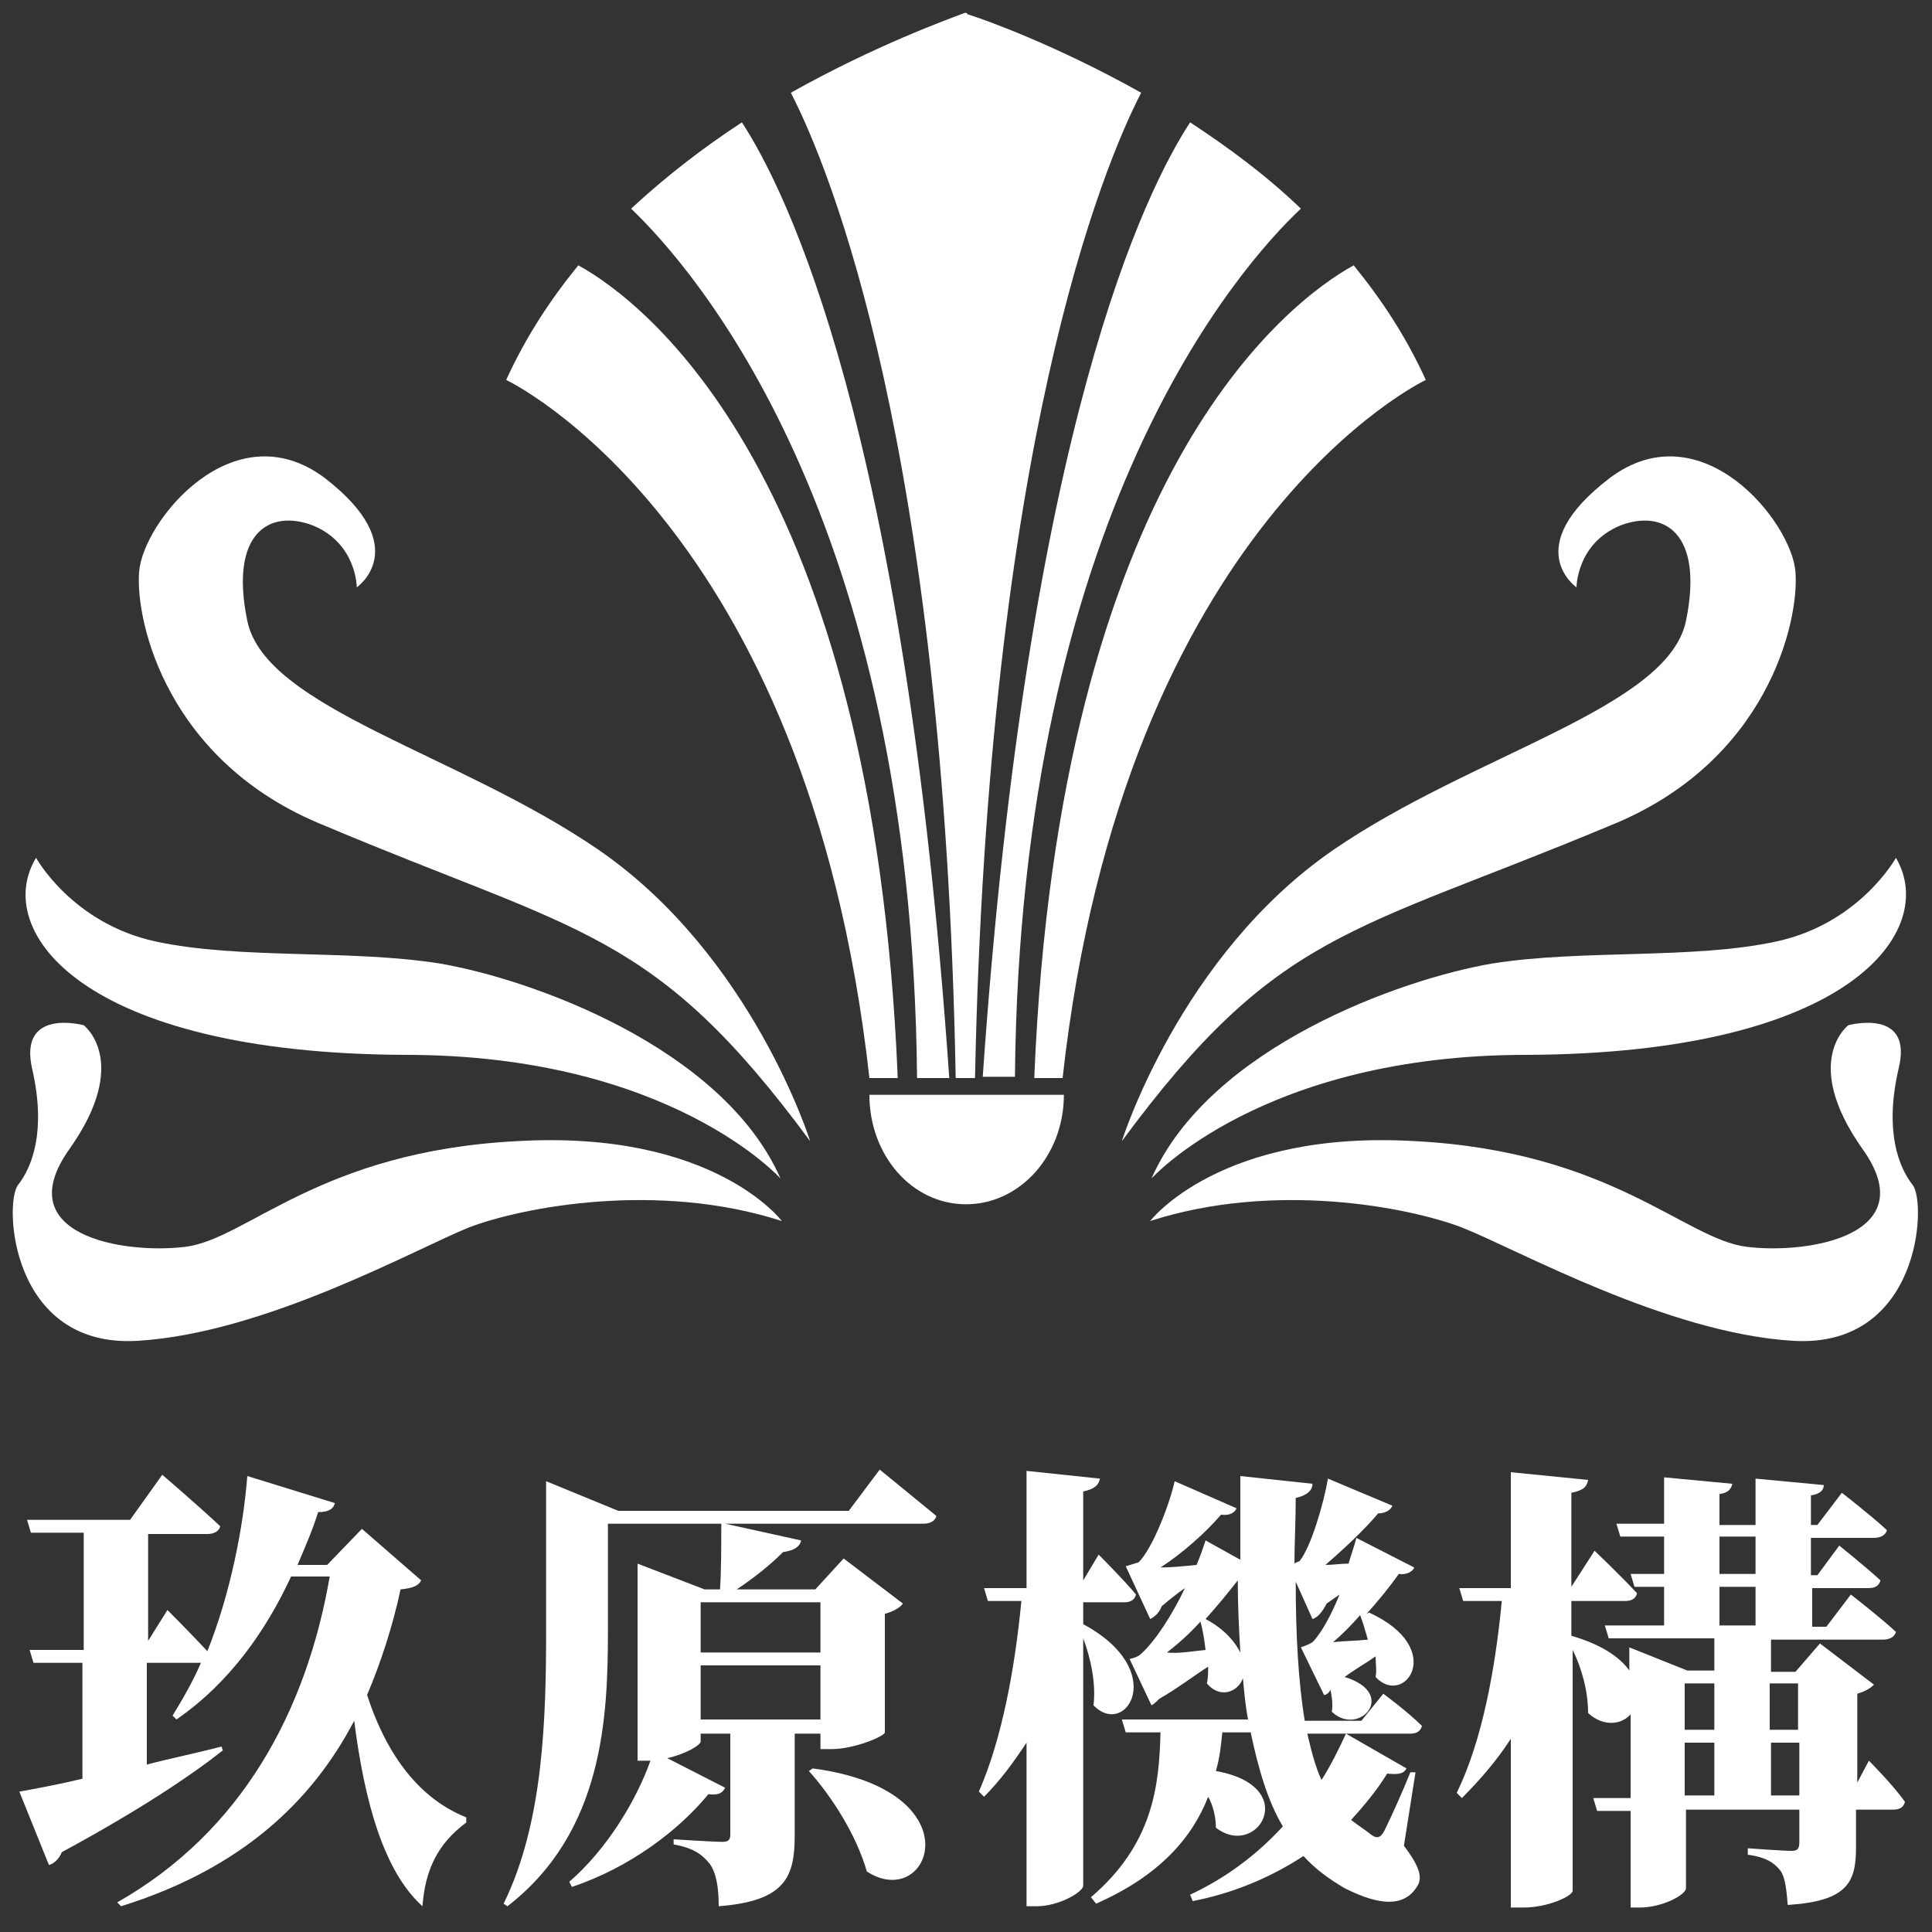 <?xml version="1.0" encoding="utf-8"?>
<!-- Generator: Adobe Illustrator 24.2.3, SVG Export Plug-In . SVG Version: 6.00 Build 0)  -->
<svg version="1.1" id="圖層_1" xmlns="http://www.w3.org/2000/svg" xmlns:xlink="http://www.w3.org/1999/xlink" x="0px" y="0px"
	 viewBox="0 0 150 150" style="enable-background:new 0 0 150 150;" xml:space="preserve">
<rect x="0" y="0" width="150" height="150" fill="#333333" stroke="none"/>
<style type="text/css">
	.st0{display:none;fill:#CC1D1D;}
	.st1{fill:#FFFFFF;}
</style>
<rect class="st0" width="150" height="150"/>
<g>
	<path class="st1" d="M32.7,122.7c-0.2,0.4-0.6,0.6-1.6,0.7c-0.6,2.8-1.5,5.6-2.6,8.2c1.6,4.9,4.2,8.1,7.7,9.5v0.4
		c-2.3,1.7-3.2,3.8-3.4,6.5c-3-2.7-4.5-8.1-5.3-14.4c-3.3,6.3-8.8,11.5-18.1,14.4l-0.3-0.3c9.7-5.5,14.7-14.9,16.5-25.3h-3
		c-1.9,4.1-4.7,8.2-8.9,11.1l-0.3-0.3c0.8-1.3,1.6-2.7,2.2-4.1h-0.2h-4v7.9c1.9-0.5,3.9-0.9,5.8-1.4l0.1,0.3
		c-2.4,1.9-6.4,4.6-12.5,7.9c-0.2,0.5-0.6,0.9-1,1l-2.3-5.7c1.1-0.2,2.8-0.5,4.9-1v-9H2.6l-0.3-1h4.2V119H2.4l-0.3-1h8l2.5-3.5
		c0,0,2.8,2.4,4.5,4c-0.1,0.4-0.5,0.6-1,0.6h-4.6v8.3L13,125c0,0,1.8,1.8,3.1,3.2c1.8-4.5,2.8-9.7,3.1-13.6l6.8,2.1
		c-0.1,0.4-0.4,0.7-1.3,0.7c-0.4,1.3-1,2.7-1.6,4.1h2.3l2.7-2.8L32.7,122.7z"/>
	<path class="st1" d="M68.3,114.1c0,0,2.7,2.2,4.4,3.6c-0.1,0.4-0.5,0.6-1,0.6H56.3l5.9,1.3c-0.1,0.5-0.6,0.8-1.4,0.9
		c-1.1,1.1-2.4,2.1-3.6,2.9h6.1l2.2-2.4l4.6,3.5c-0.2,0.3-0.7,0.6-1.4,0.8v9.2c0,0.3-2.4,1.3-4.1,1.3h-0.9v-1.2h-2v7.9
		c0,3.2-0.7,5.1-5.9,5.5c0-1.5-0.2-2.6-0.7-3.3c-0.5-0.6-1.1-1.2-2.8-1.5v-0.4c0,0,3,0.2,3.8,0.2c0.5,0,0.6-0.2,0.6-0.6v-7.8h-2.3
		v0.6c0,0.3-1.2,1-2.6,1.3l4.5,2.3c-0.2,0.4-0.5,0.6-1.3,0.5c-2.3,2.8-6.1,5.7-10.6,7.2l-0.2-0.4c2.9-2.5,5.2-6.3,6.3-9.4h-0.3h-0.7
		v-15.3l5.2,2h1.2C56,122,56,120,56,118.3h-8.8v8.2c0,6.7-0.3,15.7-7.8,21.5l-0.3-0.2c3.1-6.3,3.3-14.4,3.3-21.3V115l5.6,2.3h17.9
		L68.3,114.1z M54.4,124.4v3.9h9.3v-3.9H54.4z M63.7,129.3h-9.3v4.2h9.3V129.3z M63.1,137.3c12.8,1.7,9.1,11.2,4.2,8
		c-0.8-2.8-2.7-5.8-4.5-7.8L63.1,137.3z"/>
	<path class="st1" d="M84.1,126.1c6.7,3.6,3.3,8.9,0.8,6.3c0.2-1.7-0.2-3.6-0.8-5.2v19.2c0,0.5-1.9,1.6-3.6,1.6h-0.8v-12.7
		c-1,1.5-2,2.9-3.3,4.2l-0.4-0.4c1.8-4.1,2.8-9.6,3.3-14.8h-2.6l-0.3-1h3.3v-9.1l5.7,0.6c-0.1,0.5-0.4,0.8-1.3,1v6.9l1.2-2
		c0,0,1.9,1.9,2.9,3.1c-0.1,0.4-0.4,0.6-0.9,0.6h-3.2C84.1,124.4,84.1,126.1,84.1,126.1z M109,143.3c1.2,1.6,1.5,2.5,1,3.2
		c-1.2,1.9-3.6,1.1-5.6,0.1c-1.2-0.7-2.3-1.5-3.2-2.5c-2.6,1.7-5.5,2.9-8.6,3.5l-0.2-0.5c2.6-1.2,5.1-3,7.2-5.3
		c-1.2-2-1.9-4.5-2.5-7.3h-2.2c-0.1,1-0.2,2-0.5,3c6.7,1.2,3.2,6.9,0,4.4c0-0.8-0.2-1.7-0.6-2.4c-1.2,3.1-3.7,6.1-8.7,8.3l-0.4-0.5
		c4.8-4.1,5.3-8.6,5.4-12.8h-2.7l-0.3-1h9.8c-0.2-1-0.3-2.1-0.4-3.2c-0.4,1.1-1.8,1.6-2.8,0.4c0.1-0.4,0.1-0.9,0.1-1.3
		c-1.1,0.7-2.4,1.7-3.8,2.5c-0.2,0.2-0.4,0.4-0.6,0.5l-1.7-3.6c0,0,0.6-0.1,0.9-0.4c1.1-1,2.4-3,3.4-5.1c-0.6,0.4-1.2,0.9-1.8,1.4
		c-0.2,0.5-0.5,0.8-0.9,1l-1.9-4.1c0,0,0.7-0.2,1-0.3c1.1-1.1,2.4-4.5,2.8-6.3l4.8,2.1c-0.1,0.3-0.5,0.6-1.2,0.5
		c-1.2,1.4-3,3-4.7,4.1c0.8,0,1.8-0.1,2.8-0.2c0.3-0.7,0.5-1.3,0.7-1.9l2.7,1.5c0-2.1,0-4.2,0-6.5l5.6,0.6c0,0.5-0.4,0.9-1.3,1.1
		c0,1.8-0.1,3.5-0.1,5.1c0.1-0.1,0.2-0.1,0.4-0.2c0.9-1.1,1.9-4.6,2.2-6.4l5,2.1c-0.1,0.3-0.5,0.6-1.1,0.6c-1.1,1.3-2.7,2.8-4.1,4
		c0.6,0,1.2-0.1,1.8-0.1c0.2-0.7,0.5-1.5,0.6-2l4.5,2.3c-0.1,0.3-0.6,0.6-1.2,0.5c-0.7,1-1.6,2.1-2.5,3.1l0.2-0.1
		c6.1,2.8,2.7,7.4,0.5,5c0.1-0.5,0-1.1,0-1.6c-0.7,0.5-1.6,1-2.4,1.6c4.2,1.3,1.1,4.7-1,2.7c0.1-0.6,0-1.2-0.1-1.7
		c-0.1,0.2-0.3,0.4-0.5,0.4l-1.8-3.7c0,0,0.6-0.2,0.9-0.4c0.7-0.7,1.5-2.2,2.1-3.7l-1,0.7c-0.3,0.6-0.7,1.1-1.1,1.2l-1.3-2.9
		c0,4.1,0.2,7.8,0.7,10.8h4.4l1.7-2.1c0,0,1.9,1.4,3,2.5c-0.1,0.4-0.4,0.6-0.9,0.6h-8c0.3,1.3,0.6,2.5,1.1,3.6
		c0.7-1.1,1.3-2.3,1.9-3.6l4.7,2.7c-0.2,0.4-0.6,0.5-1.5,0.4c-0.8,1.3-1.8,2.5-2.8,3.6c0.5,0.4,1,0.7,1.5,1.1s0.8,0.3,1.1-0.3
		c0.5-1,1.4-3,2-4.5h0.4L109,143.3z M93.6,128.1c-0.1-0.8-0.2-1.5-0.4-2.2c-0.8,0.9-1.7,1.7-2.6,2.4
		C91.5,128.4,92.6,128.2,93.6,128.1z M93.6,125.7c1.5,0.8,2.3,1.8,2.7,2.6c-0.1-1.7-0.2-3.6-0.2-5.6
		C95.4,123.6,94.5,124.7,93.6,125.7L93.6,125.7z M105.6,125.4c-0.7,0.8-1.4,1.5-2.1,2.1c0.8-0.1,1.8-0.1,2.7-0.2
		C106,126.6,105.8,125.9,105.6,125.4z"/>
	<path class="st1" d="M145.1,136.7c0,0,1.9,1.9,2.8,3.2c-0.1,0.4-0.4,0.6-0.9,0.6h-2.9v2.9c0,2.7-0.6,4.2-5.3,4.5
		c-0.1-1.2-0.2-2.2-0.6-2.7c-0.4-0.5-1-1-2.5-1.2v-0.5c0,0,2.7,0.2,3.4,0.2c0.5,0,0.6-0.2,0.6-0.7v-2.5h-8.8v6.1
		c0,0.5-1.8,1.5-3.6,1.5h-0.7v-7.5H124l-0.3-1h2.9v-6.5c-0.7,0.8-2.1,1-3.3-0.1c0-1.7-0.5-3.5-1.2-4.9v18.7c0,0.4-1.9,1.3-3.8,1.3
		h-1V135c-1.1,1.7-2.4,3.2-3.8,4.6l-0.4-0.4c2-4.1,3-9.7,3.5-14.9h-3l-0.3-1h4v-9l6,0.6c-0.1,0.5-0.3,0.8-1.3,1v7.3l1.8-2.8
		c0,0,2.1,2,3.3,3.3c-0.1,0.4-0.4,0.6-0.9,0.6H122v2.7c2.4,0.7,3.8,1.7,4.5,2.7v-1.8l4.5,1.8h2.1v-2.5h-8.2l-0.3-1h4.6v-3h-2.3
		l-0.3-1h2.6v-2.9h-3.4l-0.3-1h3.7v-3.6l5.3,0.5c-0.1,0.4-0.3,0.7-1,0.8v2.4h2.8v-3.6l5.3,0.5c0,0.4-0.3,0.7-1,0.8v2.3h0.5l1.9-2.5
		c0,0,2.2,1.7,3.5,2.9c-0.1,0.4-0.5,0.6-1,0.6h-4.9v2.9h0.5l1.7-2.3c0,0,2,1.6,3.2,2.7c-0.1,0.4-0.4,0.6-0.9,0.6h-4.4v3h1.1l1.9-2.5
		c0,0,2.2,1.7,3.5,2.9c-0.1,0.4-0.5,0.6-1,0.6h-8.7v2.5h1.9l1.9-2.2l4.2,3.2c-0.2,0.2-0.6,0.5-1.3,0.7v6.9L145.1,136.7z
		 M130.8,130.7v3.6h2.3v-3.6H130.8z M130.8,139.4h2.3v-4.1h-2.3V139.4z M133.5,122.2h2.8v-2.9h-2.8V122.2z M133.5,126.2h2.8v-3h-2.8
		V126.2z M137.4,130.7v3.6h2.2v-3.6H137.4z M139.7,139.4v-4.1h-2.2v4.1H139.7z"/>
</g>
<g>
	<g>
		<g>
			<g>
				<g>
					<g>
						<path class="st1" d="M44.9,20.6c-2.2,2.7-4.1,5.6-5.6,8.9c0,0,23.4,11,28.2,54.2h2.2C67.8,36.9,50,23.4,44.9,20.6z"/>
						<path class="st1" d="M49,16.2c4.8,4.6,21.8,23.8,22.2,67.5h2.5C70.2,33,61,14.7,57.6,9.5C54.7,11.4,51.8,13.6,49,16.2z"/>
					</g>
					<g>
						<path class="st1" d="M105.1,20.6c2.2,2.7,4.1,5.6,5.6,8.9c0,0-23.4,11-28.2,54.2h-2.2C82.2,36.9,100,23.4,105.1,20.6z"/>
						<path class="st1" d="M101,16.2C96.2,20.7,79.2,40,78.8,83.6h-2.5C79.8,33,89,14.7,92.4,9.5C95.3,11.4,98.3,13.6,101,16.2z"/>
						<path class="st1" d="M75.1,1.1C75.1,1,75,1,75,1h-0.1C73.6,1.5,68,3.5,61.4,7.2c3,5.8,11.9,27.4,12.8,76.5h1.5
							c1-49.1,9.9-70.7,12.9-76.5C82,3.5,76.4,1.5,75.1,1.1z"/>
					</g>
				</g>
				<g>
					<path class="st1" d="M75,93.5c4.2,0,7.6-3.8,7.6-8.5H67.5C67.5,89.7,70.8,93.5,75,93.5z"/>
				</g>
				<g>
					<g>
						<path class="st1" d="M62.9,88.6c0,0-4.5-14.4-16.4-22.6c-10.9-7.5-25.9-11-27.3-17.8s1.7-8.7,5.1-7.4c3.4,1.4,3.4,4.8,3.4,4.8
							s4.5-3.1-2.5-8.5c-7.1-5.3-14.1,3.4-14.4,7.3c-0.3,3.9,2.2,14.8,14.4,19.7C45.1,72.5,50.8,72.2,62.9,88.6z"/>
						<path class="st1" d="M2.8,66.6c0,0,2.8,5.1,9.3,6.5s15,0.6,22,1.7c7.1,1.2,22,6.5,26.5,16.7c0,0-8.6-9.6-29.1-9.6
							C6.2,81.8-0.6,72.2,2.8,66.6z"/>
						<path class="st1" d="M60.7,94.8c0,0-5.3-7.1-20.6-6.2c-15.3,0.8-20.9,7.6-25.7,8.2s-13.8-0.9-9-7.6c4.8-6.8,1.1-9.6,1.1-9.6
							s-5.1-1.4-4,3.4s0,7.6-1.1,9s-0.6,12.7,9.3,12.1s21.5-7.1,25.7-8.8C40.6,93.7,51.1,91.7,60.7,94.8z"/>
					</g>
					<g>
						<path class="st1" d="M87.1,88.6c0,0,4.5-14.4,16.4-22.6c10.9-7.5,26-11,27.4-17.8s-1.7-8.7-5.1-7.4c-3.4,1.4-3.4,4.8-3.4,4.8
							s-4.5-3.1,2.6-8.5c7.1-5.3,14.1,3.4,14.4,7.3s-2.2,14.8-14.4,19.7C104.9,72.5,99.2,72.2,87.1,88.6z"/>
						<path class="st1" d="M147.2,66.6c0,0-2.8,5.1-9.3,6.5s-15,0.6-22,1.7c-7.1,1.2-22,6.5-26.5,16.7c0,0,8.6-9.6,29.1-9.6
							C143.8,81.8,150.5,72.2,147.2,66.6z"/>
						<path class="st1" d="M89.3,94.8c0,0,5.4-7.1,20.6-6.2c15.2,0.8,20.9,7.6,25.7,8.2s13.8-0.9,9-7.6c-4.8-6.8-1.1-9.6-1.1-9.6
							s5.1-1.4,3.9,3.4c-1.1,4.8,0,7.6,1.1,9s0.6,12.7-9.3,12.1c-9.8-0.6-21.4-7.1-25.7-8.8C109.3,93.7,98.9,91.7,89.3,94.8z"/>
					</g>
				</g>
			</g>
		</g>
	</g>
</g>
</svg>
